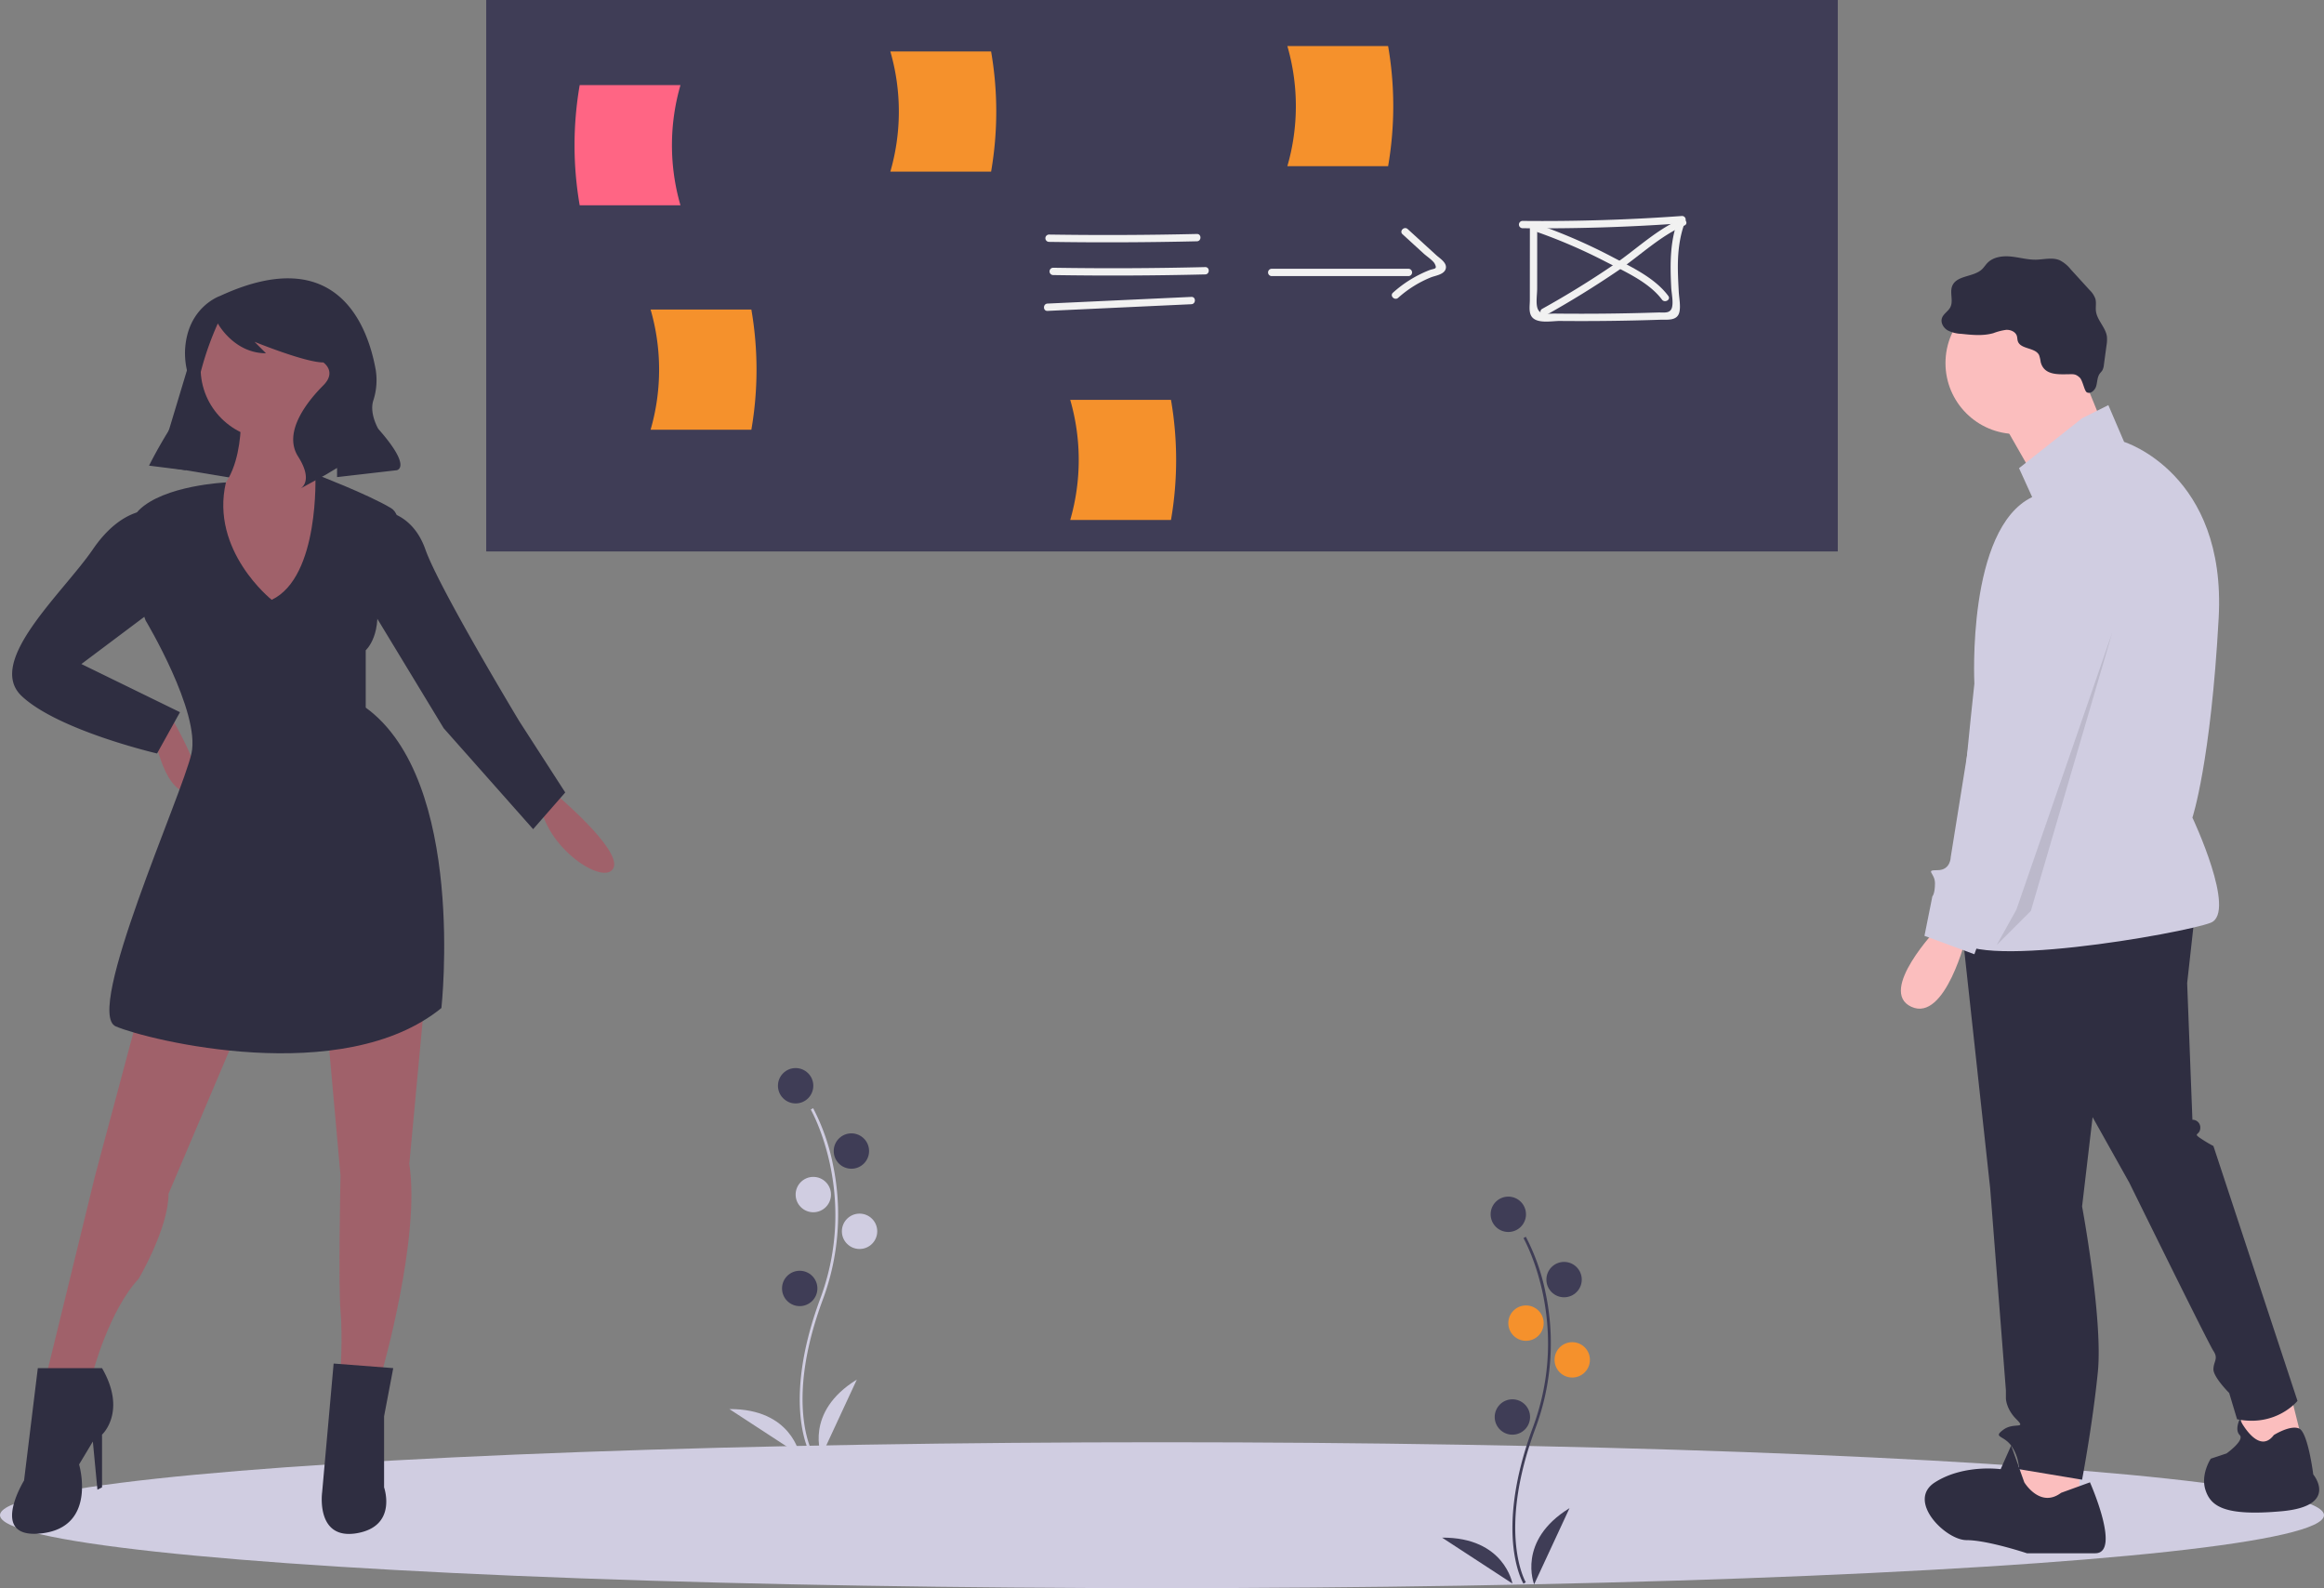 <?xml version="1.0" encoding="UTF-8"?> <svg xmlns="http://www.w3.org/2000/svg" data-name="Layer 1" width="894.134" height="610.926"><rect width="100%" height="100%" fill="#808080" stroke="none"/><ellipse cx="447.067" cy="582.865" rx="447.067" ry="28.061" fill="#d0cde1"></ellipse><path fill="#3f3d56" d="M187.067 0h520v212.13h-520z"></path><path d="M261.802 78.971h-38.77a135.595 135.595 0 010-46.224h38.77a83.173 83.173 0 000 46.224z" fill="#ff6584"></path><path d="M342.548 66.024h38.768a135.595 135.595 0 000-46.225h-38.768a83.173 83.173 0 010 46.225z" fill="#f5912c"></path><path d="M585.751 87.792q30.73.323 61.395-1.898l-1.357-1.782c-3.347 8.48-3.255 17.417-2.811 26.387.111 2.248.816 5.278.36 7.504-.573 2.8-3.086 2.13-5.586 2.211q-8.257.267-16.518.384-7.801.11-15.604.087-3.672-.011-7.344-.052c-2.874-.032-6.141.803-6.883-2.527-.476-2.132.003-4.937.004-7.13l.006-8.023.01-16.045a1.409 1.409 0 00-2.816 0l-.013 19.61-.006 8.914c0 1.77-.369 3.91.292 5.59 1.521 3.867 8.092 2.416 11.242 2.445q9.638.09 19.276-.029 9.638-.116 19.272-.437c2.767-.092 6.595.537 7.435-2.875.588-2.393-.098-5.512-.224-7.953-.143-2.786-.297-5.573-.334-8.363-.087-6.515.55-12.852 2.957-18.95a1.414 1.414 0 00-1.358-1.781q-30.65 2.22-61.395 1.897a1.409 1.409 0 000 2.816z" fill="#f1f1f1"></path><path d="M591.59 89.322a206.615 206.615 0 0125.59 11.051c7.42 3.835 17.136 8.025 22.243 14.88 1.07 1.436 3.516.033 2.432-1.422-5.216-7-14.194-11.118-21.736-15.097a211.575 211.575 0 00-27.78-12.127c-1.711-.61-2.447 2.11-.75 2.715z" fill="#f1f1f1"></path><path d="M646.668 84.307c-9.306 3.98-17.189 11.646-25.505 17.327q-13.501 9.223-27.807 17.166c-1.582.884-.164 3.317 1.422 2.432q14.274-7.971 27.806-17.167c8.314-5.68 16.202-13.348 25.505-17.326 1.661-.71.228-3.137-1.421-2.432zM403.559 93.046q28.472.433 56.942-.227c1.81-.042 1.816-2.858 0-2.816q-28.468.66-56.942.227a1.409 1.409 0 000 2.816zM405.155 105.813q29.27.467 58.539-.251c1.809-.045 1.816-2.86 0-2.816q-29.265.718-58.539.251a1.409 1.409 0 000 2.816zM403.02 119.598l55.346-2.57c1.804-.084 1.814-2.9 0-2.816l-55.347 2.57c-1.804.084-1.814 2.9 0 2.816zM489.231 106.21h52.682a1.409 1.409 0 000-2.817H489.23a1.409 1.409 0 000 2.816z" fill="#f1f1f1"></path><path d="M539.605 90.11l8.23 7.513c.942.86 3.531 2.633 4.116 3.756 1.21 2.323-.09 1.793-2.162 2.598a46.331 46.331 0 00-13.858 8.605c-1.362 1.2.636 3.186 1.991 1.991a43.02 43.02 0 0112.615-7.88c1.66-.657 4.811-1.042 5.6-3.02.966-2.42-2.11-4.207-3.567-5.537L541.596 88.12c-1.336-1.22-3.333.766-1.991 1.991z" fill="#f1f1f1"></path><path d="M411.755 200.033h38.768a135.595 135.595 0 000-46.224h-38.768a83.173 83.173 0 010 46.224zM250.31 165.304h38.77a135.595 135.595 0 000-46.224h-38.77a83.173 83.173 0 010 46.224zM495.293 63.932h38.768a135.595 135.595 0 000-46.224h-38.768a83.173 83.173 0 010 46.224z" fill="#f5912c"></path><path fill="#fbbebe" d="M880.902 534.848l5.053 20.214-22.234 6.064-2.022-21.224 19.203-5.054zM800.048 560.115v19.203l-22.235 4.043-4.042-10.107 8.085-17.182 18.192 4.043z"></path><path d="M844.518 350.906l-3.032 27.288 2.021 52.555a2.97 2.97 0 013.032 3.032c0 3.032-3.032 2.021 0 4.043a52.507 52.507 0 005.053 3.032l32.342 98.035s-8.085 10.107-23.245 7.075l-3.032-10.107s-6.064-6.064-6.064-9.096 2.02-4.043 0-7.075-32.342-64.683-32.342-64.683l-14.15-25.267-4.042 34.363s8.085 43.46 6.064 63.673-6.064 41.437-6.064 41.437l-24.256-4.043a16.875 16.875 0 00-3.032-9.096c-3.032-4.042-7.075-3.032-3.032-6.064s9.096 0 5.053-4.042-4.043-8.086-4.043-8.086v-3.032l-6.064-77.821-11.117-102.078z" fill="#2f2e41"></path><circle cx="775.792" cy="139.675" r="27.288" fill="#fbbebe"></circle><path fill="#fbbebe" d="M799.543 140.18l11.117 27.289-26.277 19.202-16.171-28.298 31.331-18.193z"></path><path d="M801.059 160.9l10.107-5.054 6.064 14.15s39.416 12.127 36.384 67.714-10.107 76.812-10.107 76.812 17.181 36.384 7.075 40.426-96.014 19.203-98.036 5.054 7.075-97.025 7.075-97.025-3.032-59.63 22.235-71.758l-5.053-11.117z" fill="#d0cde1"></path><path d="M745.472 356.97s-23.246 24.256-10.107 30.32 21.224-27.288 21.224-27.288z" fill="#fbbebe"></path><path d="M792.973 574.265l11.118-4.043s12.128 27.288 2.021 27.288h-26.277s-15.16-5.053-23.246-5.053-23.245-15.16-12.128-22.235 25.267-5.054 25.267-5.054l4.043-9.096 5.053 14.15s6.064 10.107 14.15 4.043zM874.838 552.03s6.329-3.994 9.734-2.502 5.426 17.662 5.426 17.662 10.107 12.128-12.128 14.15-27.288-2.022-29.31-8.086 2.022-12.128 2.022-12.128l6.064-2.022s7.074-5.053 5.053-7.074 0-6.064 0-6.064 7.075 14.15 13.139 6.064zM785.126 139.238a13.392 13.392 0 00-.594-2.597c-1.467-3.077-7.19-2.179-8.209-5.431-.2-.637-.158-1.33-.353-1.967-.499-1.626-2.412-2.433-4.11-2.355a22.206 22.206 0 00-4.928 1.269c-3.998 1.134-8.252.701-12.384.259a12.46 12.46 0 01-5.287-1.377c-1.565-.962-2.693-2.9-2.123-4.647.546-1.675 2.379-2.595 3.203-4.152 1.308-2.473-.291-5.666.77-8.254 1.703-4.151 8.148-3.318 11.422-6.386.794-.745 1.367-1.697 2.128-2.476 2.26-2.31 5.83-2.757 9.045-2.438s6.376 1.263 9.607 1.206c3.064-.055 6.276-.988 9.1.204a12.978 12.978 0 014.274 3.512l7.242 7.942a8.926 8.926 0 012.238 3.372c.436 1.521.035 3.155.22 4.727.425 3.585 3.781 6.293 4.234 9.875a12.841 12.841 0 01-.16 3.326l-1.014 7.479a5.566 5.566 0 01-.572 2.096c-.295.504-.74.902-1.073 1.382-.938 1.357-.852 3.15-1.318 4.731-.466 1.582-2.137 3.147-3.599 2.385-.953-.498-1.584-4.61-2.742-5.678-1.614-1.487-2.457-1.304-4.448-1.279-3.99.05-9.293.393-10.57-4.728z" fill="#2f2e41"></path><path d="M789.941 198.294s30.32 12.128 21.225 39.416-33.353 111.174-33.353 111.174l-14.15 7.075-4.042 11.118-19.203-7.075 3.032-15.16s1.011-1.01 1.011-5.054-4.043-5.053 1.01-5.053 5.054-5.053 5.054-5.053l18.192-113.196s0-19.203 21.224-18.192z" fill="#d0cde1"></path><path opacity=".1" d="M812.682 243.269L781.351 350.4l-13.139 13.139 7.58-13.644 36.89-106.626z"></path><path fill="#2f2e41" d="M60.867 179.123l31.761 5.294 10.587-50.289-25.585-10.587-16.763 55.582z"></path><circle cx="104.539" cy="141.628" r="27.35" fill="#a0616a"></circle><path d="M92.628 157.067s2.647 33.526-17.645 36.173 17.645 62.64 27.35 61.758 27.35-65.287 27.35-65.287-22.938-15.881-14.998-29.997zM58.661 279.26s3.53 25.585 14.117 25.585-7.059-29.114-7.059-29.114zM213.056 304.845s26.468 22.057 22.94 29.115-26.469-7.94-28.233-25.586zM53.368 389.542l-16.763 62.64-18.527 75.874h17.645s6.176-23.82 17.645-36.172c0 0 11.47-19.41 11.47-32.644l27.35-64.405zM125.713 393.07l5.294 59.112s-.883 42.348 0 52.053 0 23.821 0 23.821h15.88s14.999-52.053 10.587-80.285l6.176-66.17z" fill="#a0616a"></path><path d="M104.539 230.736s-23.77-18.838-17.62-45.15c0 0-23.846 1.037-33.551 10.741s2.647 42.349 2.647 42.349 21.174 35.29 17.645 51.17-41.466 99.696-29.115 104.99 87.344 23.82 125.28-7.059c0 0 9.706-87.343-29.114-115.575v-22.057s7.058-6.176 3.53-22.056c0 0 14.998-27.35 6.175-32.644s-29.089-13.05-29.089-13.05 1.74 39.518-16.788 48.34z" fill="#2f2e41"></path><path d="M58.661 196.327s-11.469-1.764-22.938 14.999-41.466 43.23-27.35 56.464 52.053 22.057 52.053 22.057l8.823-15.88-37.938-18.528 31.762-23.821zM146.005 196.327s12.352 0 17.645 14.999 36.173 66.17 36.173 66.17l17.645 27.35-12.352 14.115-34.408-38.82-32.643-53.817zM39.252 526.292H14.549l-5.294 43.23s-14.116 22.939 7.058 20.292 14.116-26.467 14.116-26.467l5.294-8.823 1.764 18.527 1.765-.882v-20.292s9.705-8.822 0-25.585zM151.298 526.292l-22.938-1.765-4.412 49.407s-2.646 18.527 13.234 15.88 10.587-17.645 10.587-17.645v-27.35zM84.688 113.836s-12.853 4.285-13.506 21.205a30.011 30.011 0 00.892 8.034c.724 3.067 1.19 9.667-4.42 18.291a181.062 181.062 0 00-10.276 17.677l-.04.08 14.116 1.765 3.002-23.399a116.515 116.515 0 019.252-32.848l.098-.217s6.176 11.469 18.527 11.469l-4.411-4.411s19.41 7.94 26.468 7.94c0 0 5.293 3.529 0 8.822s-15.881 17.646-9.705 27.35.882 12.352.882 12.352l9.705-5.293 4.411-2.647v3.529l22.939-2.647s6.176-.882-7.058-15.88c0 0-3.495-5.825-1.966-10.848a25.339 25.339 0 00.963-11.85c-2.964-16.54-14.596-49.422-59.873-28.474z" fill="#2f2e41"></path><path d="M586.14 609.205c-.12-.196-2.952-4.924-3.933-14.742-.9-9.008-.322-24.19 7.552-45.37 14.917-40.121-3.437-72.494-3.625-72.816l.906-.526a80.36 80.36 0 017.581 21.479 93.703 93.703 0 01-3.88 52.228c-14.892 40.054-3.821 59.015-3.708 59.202z" fill="#3f3d56"></path><circle cx="580.307" cy="467.118" r="6.803" fill="#3f3d56"></circle><circle cx="601.763" cy="492.236" r="6.803" fill="#3f3d56"></circle><circle cx="587.11" cy="508.982" r="6.803" fill="#f5912c"></circle><circle cx="604.902" cy="523.111" r="6.803" fill="#f5912c"></circle><circle cx="581.877" cy="545.09" r="6.803" fill="#3f3d56"></circle><path d="M590.25 609.456s-6.803-16.746 13.606-29.305zM581.883 609.152s-3.096-17.808-27.059-17.655z" fill="#3f3d56"></path><path d="M311.942 559.753c-.12-.196-2.951-4.924-3.933-14.742-.9-9.008-.322-24.19 7.552-45.37 14.918-40.121-3.437-72.494-3.625-72.816l.906-.526a80.36 80.36 0 017.581 21.479 93.703 93.703 0 01-3.88 52.228c-14.892 40.054-3.82 59.015-3.707 59.202z" fill="#d0cde1"></path><circle cx="306.109" cy="417.666" r="6.803" fill="#3f3d56"></circle><circle cx="327.565" cy="442.784" r="6.803" fill="#3f3d56"></circle><circle cx="312.912" cy="459.53" r="6.803" fill="#d0cde1"></circle><circle cx="330.705" cy="473.659" r="6.803" fill="#d0cde1"></circle><circle cx="307.679" cy="495.638" r="6.803" fill="#3f3d56"></circle><path d="M316.052 560.004s-6.803-16.746 13.606-29.305zM307.686 559.7s-3.097-17.808-27.06-17.655z" fill="#d0cde1"></path></svg> 